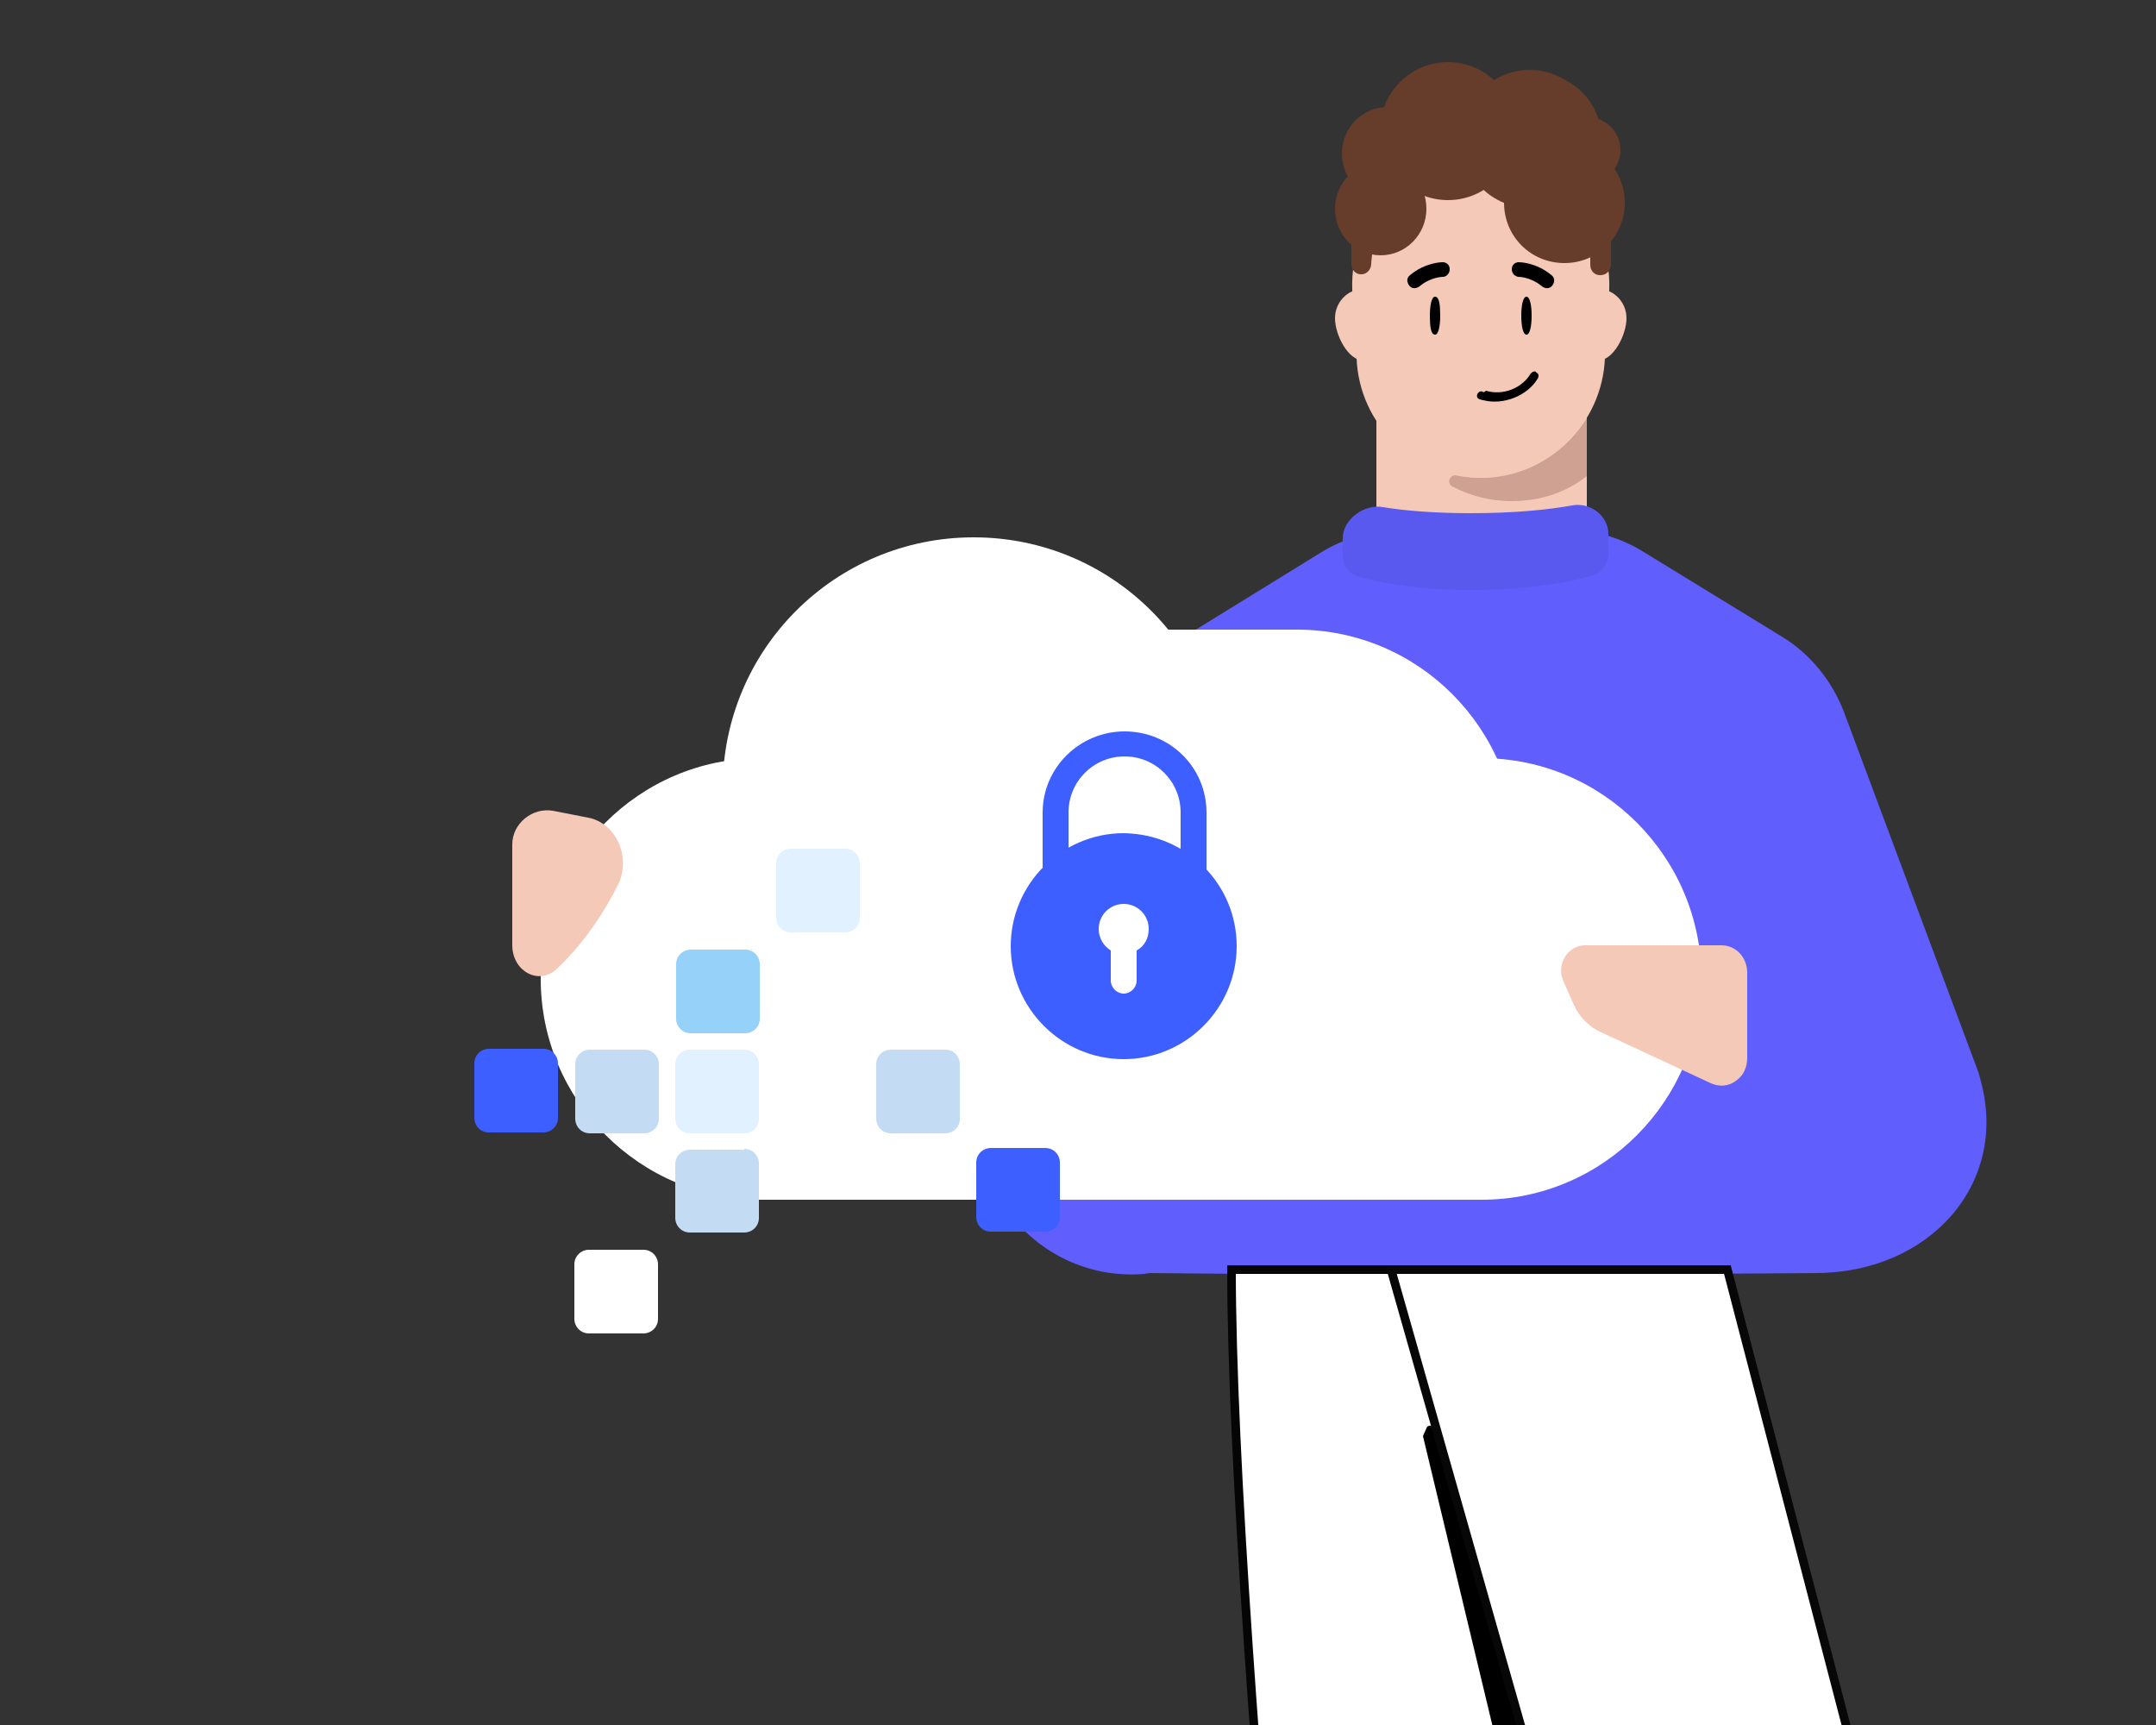<?xml version="1.0" encoding="utf-8"?>
<!-- Generator: Adobe Illustrator 28.0.0, SVG Export Plug-In . SVG Version: 6.00 Build 0)  -->
<svg version="1.1" id="Layer_1" xmlns="http://www.w3.org/2000/svg" xmlns:xlink="http://www.w3.org/1999/xlink" x="0px" y="0px"
	 viewBox="0 0 250 200" style="enable-background:new 0 0 250 200;" xml:space="preserve">
<rect x="0" y="0" width="250" height="200" fill="#333333" stroke="none"/>
<style type="text/css">
	.st0{fill:#F4C9B8;}
	.st1{fill:#CEA193;}
	.st2{fill:#663C2B;}
	.st3{fill:#605EFC;}
	.st4{fill:#5959EF;}
	.st5{fill:#FFFFFF;}
	.st6{fill:#3E5FFF;}
	.st7{fill:#C3DCF4;}
	.st8{fill:#95D1F9;}
	.st9{fill:#E2F1FF;}
	.st10{fill:#FFFFFF;stroke:#050505;stroke-miterlimit:10;}
	.st11{fill:#FFFFFF;stroke:#070707;stroke-miterlimit:10;}
</style>
<path class="st0" d="M184,35.8V63c0,0.8-0.5,1.4-1.2,1.7l-1.2,0.4c-6.4,2.1-13.3,2.1-19.6,0l-1.2-0.4c-0.7-0.2-1.2-0.9-1.2-1.7V35.8
	H184L184,35.8z"/>
<path class="st1" d="M184,48.5v6.7c-2.4,1.9-5.4,2.9-8.7,2.9c-2.5,0-4.8-0.6-6.9-1.7c-0.7-0.4-0.3-1.4,0.5-1.3
	c0.9,0.2,1.9,0.3,2.8,0.3C176.9,55.4,181.4,52.6,184,48.5z"/>
<path class="st0" d="M161.4,36.9c0-1.9-1.5-3.4-3.3-3.4c-1.8,0-3.3,1.5-3.3,3.4c0,1.9,1.5,4.9,3.3,4.9
	C159.9,41.8,161.4,38.8,161.4,36.9z"/>
<path class="st0" d="M188.6,36.9c0-1.9-1.5-3.4-3.3-3.4s-3.3,1.5-3.3,3.4c0,1.9,1.5,4.9,3.3,4.9S188.6,38.8,188.6,36.9z"/>
<path class="st0" d="M171.7,55.4c-7.7,0-14.1-6.1-14.4-13.9l-0.5-7.9c-0.3-8.5,6.4-15.6,14.9-15.6c8.5,0,15.2,7.1,14.9,15.6
	l-0.5,7.9C185.8,49.2,179.4,55.4,171.7,55.4L171.7,55.4z"/>
<path d="M171.9,45.4c-0.3-0.1-0.5,0.1-0.6,0.3c-0.1,0.3,0,0.5,0.3,0.6c0.1,0,0.2,0.1,0.4,0.1c2.3,0.6,5.1-0.5,6.3-2.5
	c0.1-0.1,0.1-0.3,0.1-0.4c0-0.1-0.1-0.2-0.2-0.3c0,0-0.1,0-0.1-0.1c-0.2-0.1-0.4,0-0.6,0.2c-1,1.7-3.2,2.6-5.2,2
	C172.1,45.5,172,45.5,171.9,45.4L171.9,45.4L171.9,45.4z"/>
<path d="M167,36.6c0,1.2-0.2,2.2-0.6,2.2c-0.5,0-0.6-1-0.6-2.2c0-1.2,0.2-2.2,0.6-2.2C166.9,34.4,167,35.4,167,36.6z"/>
<path d="M177.6,36.6c0,1.2-0.2,2.2-0.6,2.2s-0.6-1-0.6-2.2c0-1.2,0.2-2.2,0.6-2.2S177.6,35.4,177.6,36.6z"/>
<path d="M167.8,31.9c0.2-0.2,0.3-0.4,0.3-0.7c0-0.5-0.4-0.8-0.8-0.8c-0.1,0-2,0-3.8,1.5c-0.4,0.3-0.4,0.8-0.1,1.2
	c0.3,0.4,0.8,0.4,1.2,0.1c1.3-1.1,2.7-1.1,2.7-1.1C167.5,32.1,167.7,32,167.8,31.9z"/>
<path d="M175.6,31.9c-0.2-0.2-0.3-0.4-0.3-0.7c0-0.5,0.4-0.8,0.8-0.8c0.1,0,2,0,3.8,1.5c0.4,0.3,0.4,0.8,0.1,1.2
	c-0.3,0.4-0.8,0.4-1.2,0.1c-1.3-1.1-2.7-1.1-2.7-1.1C175.9,32.1,175.8,32,175.6,31.9z"/>
<path class="st2" d="M160.9,23.2c2.9,0,5.3-2.4,5.3-5.4c0-3-2.4-5.4-5.3-5.4c-2.9,0-5.3,2.4-5.3,5.4C155.6,20.8,158,23.2,160.9,23.2
	L160.9,23.2z"/>
<path class="st2" d="M181.4,30.5c3.9,0,7-3.1,7-7c0-3.9-3.1-7-7-7c-3.9,0-7,3.1-7,7C174.4,27.4,177.5,30.5,181.4,30.5z"/>
<path class="st2" d="M160.1,29.6c2.9,0,5.3-2.4,5.3-5.4s-2.4-5.4-5.3-5.4c-2.9,0-5.3,2.4-5.3,5.4S157.1,29.6,160.1,29.6z"/>
<path class="st2" d="M184.1,21.2c2.1,0,3.8-1.7,3.8-3.8c0-2.1-1.7-3.8-3.8-3.8c-2.1,0-3.8,1.7-3.8,3.8
	C180.3,19.5,182,21.2,184.1,21.2z"/>
<path class="st2" d="M167.9,23.2c4.4,0,7.9-3.6,7.9-8s-3.5-8-7.9-8c-4.4,0-7.9,3.6-7.9,8C160,19.6,163.5,23.2,167.9,23.2L167.9,23.2
	z"/>
<path class="st2" d="M177.4,24.1c4.4,0,7.9-3.6,7.9-8s-3.6-8-7.9-8c-4.4,0-7.9,3.6-7.9,8C169.5,20.6,173,24.1,177.4,24.1L177.4,24.1
	z"/>
<path class="st2" d="M178.2,23.7c4.2,0,7.5-3.4,7.5-7.6c0-4.2-3.4-7.6-7.5-7.6s-7.5,3.4-7.5,7.6C170.7,20.3,174.1,23.7,178.2,23.7z"
	/>
<path class="st2" d="M186.8,24.4v6.3c0,0.6-0.5,1.2-1.2,1.2h-0.1c-0.6,0-1.1-0.5-1.1-1.2v-1.6c0-0.5-0.1-1.1-0.2-1.7
	c-0.4-2.3-2.4-6.3-4.6-6.3c-0.7,0-11.2-2.4-17.5,1.3c-0.5,0.3-0.9,0.7-1.3,1.2c-1,1.3-1.7,3.3-1.7,5.8c0,0.4-0.1,0.8-0.1,1.2
	c0,0.6-0.5,1.2-1.1,1.2h-0.1c-0.6,0-1.1-0.5-1.1-1.2v-6.3c0-0.3,0-0.7,0-1c0.1-1,0.2-1.9,0.5-2.8c0.8-2.9,2.3-5.5,4.5-7.4
	c2.6-2.4,6.1-3.8,10-3.8c6.1,0,11.4,3.7,13.7,9c0.3,0.7,0.6,1.5,0.8,2.3C186.6,21.8,186.8,23.1,186.8,24.4L186.8,24.4z"/>
<path class="st3" d="M210.5,147.6c13.2,0,22.4-10.3,19.2-22.2c-0.1-0.4-0.2-0.8-0.3-1.1l-15.6-41.8c-1.4-3.6-3.9-6.7-7.2-8.7
	L190.6,64c-2.7-1.7-5.9-2.6-9.1-2.6h-14.4v86.5L210.5,147.6z"/>
<path class="st3" d="M133.3,147.6l-0.6,0.1c-12.2,1-21.9-10.4-18.6-22.2c0.1-0.4,0.2-0.8,0.3-1.1l15.6-41.8c1.4-3.6,3.9-6.7,7.2-8.7
	l15.9-9.8c2.7-1.7,5.9-2.6,9.1-2.6h14.4v86.5L133.3,147.6z"/>
<path class="st4" d="M155.7,64.3v-1.9c0-2.2,2.5-4,4.7-3.6c2.4,0.4,5.8,0.7,10.2,0.7c5,0,8.9-0.4,11.7-0.9c2.1-0.4,4.2,1.2,4.2,3.3
	v2.2c0,1.2-0.7,2.3-1.8,2.6c-2.7,0.8-7.5,1.7-14.1,1.7c-6.5,0-10.9-0.9-13.2-1.6C156.2,66.4,155.7,65.4,155.7,64.3z"/>
<path class="st5" d="M62.7,113.5c0-14.1,11.4-25.6,25.5-25.6h83.6c14.1,0,25.5,11.5,25.5,25.6s-11.4,25.6-25.5,25.6H88.3
	C74.2,139.1,62.7,127.6,62.7,113.5z"/>
<path class="st5" d="M92.3,98.6c0-14.1,11.4-25.6,25.5-25.6h32.6c14.1,0,25.5,11.5,25.5,25.6s-11.4,25.6-25.5,25.6h-32.6
	C103.7,124.2,92.3,112.7,92.3,98.6z"/>
<path class="st5" d="M83.8,91.4c0-16.1,13-29.1,29.1-29.1s29.1,13,29.1,29.1v3.7c0,16.1-13,29.1-29.1,29.1s-29.1-13-29.1-29.1V91.4z
	"/>
<path class="st6" d="M121.2,133.1c1,0,1.7,0.8,1.7,1.7v6.3c0,1-0.8,1.7-1.7,1.7h-6.3c-1,0-1.7-0.8-1.7-1.7v-6.3c0-1,0.8-1.7,1.7-1.7
	H121.2z"/>
<path class="st7" d="M109.6,121.7c1,0,1.7,0.8,1.7,1.7v6.3c0,1-0.8,1.7-1.7,1.7h-6.3c-1,0-1.7-0.8-1.7-1.7v-6.3c0-1,0.8-1.7,1.7-1.7
	H109.6z"/>
<path class="st8" d="M86.4,110.1c1,0,1.7,0.8,1.7,1.7v6.3c0,1-0.8,1.7-1.7,1.7h-6.3c-1,0-1.7-0.8-1.7-1.7v-6.3c0-1,0.8-1.7,1.7-1.7
	H86.4z"/>
<path class="st6" d="M63,121.6c1,0,1.7,0.8,1.7,1.7v6.3c0,1-0.8,1.7-1.7,1.7h-6.3c-1,0-1.7-0.8-1.7-1.7v-6.3c0-1,0.8-1.7,1.7-1.7H63
	z"/>
<path class="st9" d="M98,98.4c1,0,1.7,0.8,1.7,1.7v6.3c0,1-0.8,1.7-1.7,1.7h-6.3c-1,0-1.7-0.8-1.7-1.7v-6.3c0-1,0.8-1.7,1.7-1.7H98z
	"/>
<path class="st5" d="M74.6,144.9c1,0,1.7,0.8,1.7,1.7v6.3c0,1-0.8,1.7-1.7,1.7h-6.3c-1,0-1.7-0.8-1.7-1.7v-6.3c0-1,0.8-1.7,1.7-1.7
	H74.6z"/>
<path class="st7" d="M86.3,133.2c1,0,1.7,0.8,1.7,1.7v6.3c0,1-0.8,1.7-1.7,1.7H80c-1,0-1.7-0.8-1.7-1.7V135c0-1,0.8-1.7,1.7-1.7
	H86.3z"/>
<path class="st7" d="M74.7,121.7c1,0,1.7,0.8,1.7,1.7v6.3c0,1-0.8,1.7-1.7,1.7h-6.3c-1,0-1.7-0.8-1.7-1.7v-6.3c0-1,0.8-1.7,1.7-1.7
	H74.7z"/>
<path class="st9" d="M86.3,121.7c1,0,1.7,0.8,1.7,1.7v6.3c0,1-0.8,1.7-1.7,1.7H80c-1,0-1.7-0.8-1.7-1.7v-6.3c0-1,0.8-1.7,1.7-1.7
	H86.3z"/>
<path class="st0" d="M64.5,112.4c3.4-3.2,5.7-6.9,7.2-9.9c1.5-3.2-0.3-7.1-3.5-7.7L64.1,94c-2.4-0.4-4.7,1.5-4.7,3.9l0,11.8
	C59.5,112.7,62.5,114.2,64.5,112.4z"/>
<path class="st0" d="M199.6,109.6h-15.8c-2,0-3.4,2.2-2.5,4.2l1.2,2.7c0.6,1.4,1.8,2.6,3.2,3.2l12.7,5.9c0.9,0.4,2,0.4,2.9-0.3
	c0.9-0.6,1.3-1.6,1.3-2.7v-9.8C202.6,111,201.3,109.6,199.6,109.6"/>
<path class="st6" d="M123.9,100.6v-6.4c0-3.6,2.9-6.5,6.5-6.5c3.6,0,6.5,2.9,6.5,6.5v6.4c1.2,0.8,2.2,1.7,3,2.8v-9.2
	c0-5.2-4.2-9.4-9.5-9.4c-5.2,0-9.5,4.2-9.5,9.4v9.2C121.7,102.3,122.7,101.4,123.9,100.6L123.9,100.6z"/>
<path class="st6" d="M143.4,109.7c0,7.2-5.9,13.1-13.1,13.1c-7.2,0-13.1-5.9-13.1-13.1c0-7.2,5.9-13.1,13.1-13.1
	C137.6,96.7,143.4,102.5,143.4,109.7z"/>
<path class="st5" d="M133.2,107.7c0-1.6-1.3-2.9-2.9-2.9s-2.9,1.3-2.9,2.9c0,1.1,0.6,2,1.4,2.5v3.5c0,0.8,0.7,1.5,1.5,1.5
	c0.8,0,1.5-0.7,1.5-1.5v-3.5C132.7,109.7,133.2,108.8,133.2,107.7L133.2,107.7z"/>
<path class="st10" d="M185.9,147.2h-43.1c0,43,12.2,159.6,13.7,173.3c0.1,0.8,0.7,1.3,1.5,1.3h27.9c0.8,0,1.5-0.7,1.5-1.5
	L185.9,147.2L185.9,147.2z"/>
<path d="M165.4,165.6c0.1-0.4,0.7-0.4,0.8,0l20.4,70.5l0.1,20.8l-21.7-90.4L165.4,165.6z"/>
<path class="st11" d="M161.3,147.2h39l45.4,174.3c0.3,1-0.5,1.9-1.5,1.9h-31.6c-0.7,0-1.3-0.4-1.5-1.1L161.3,147.2z"/>
</svg>
